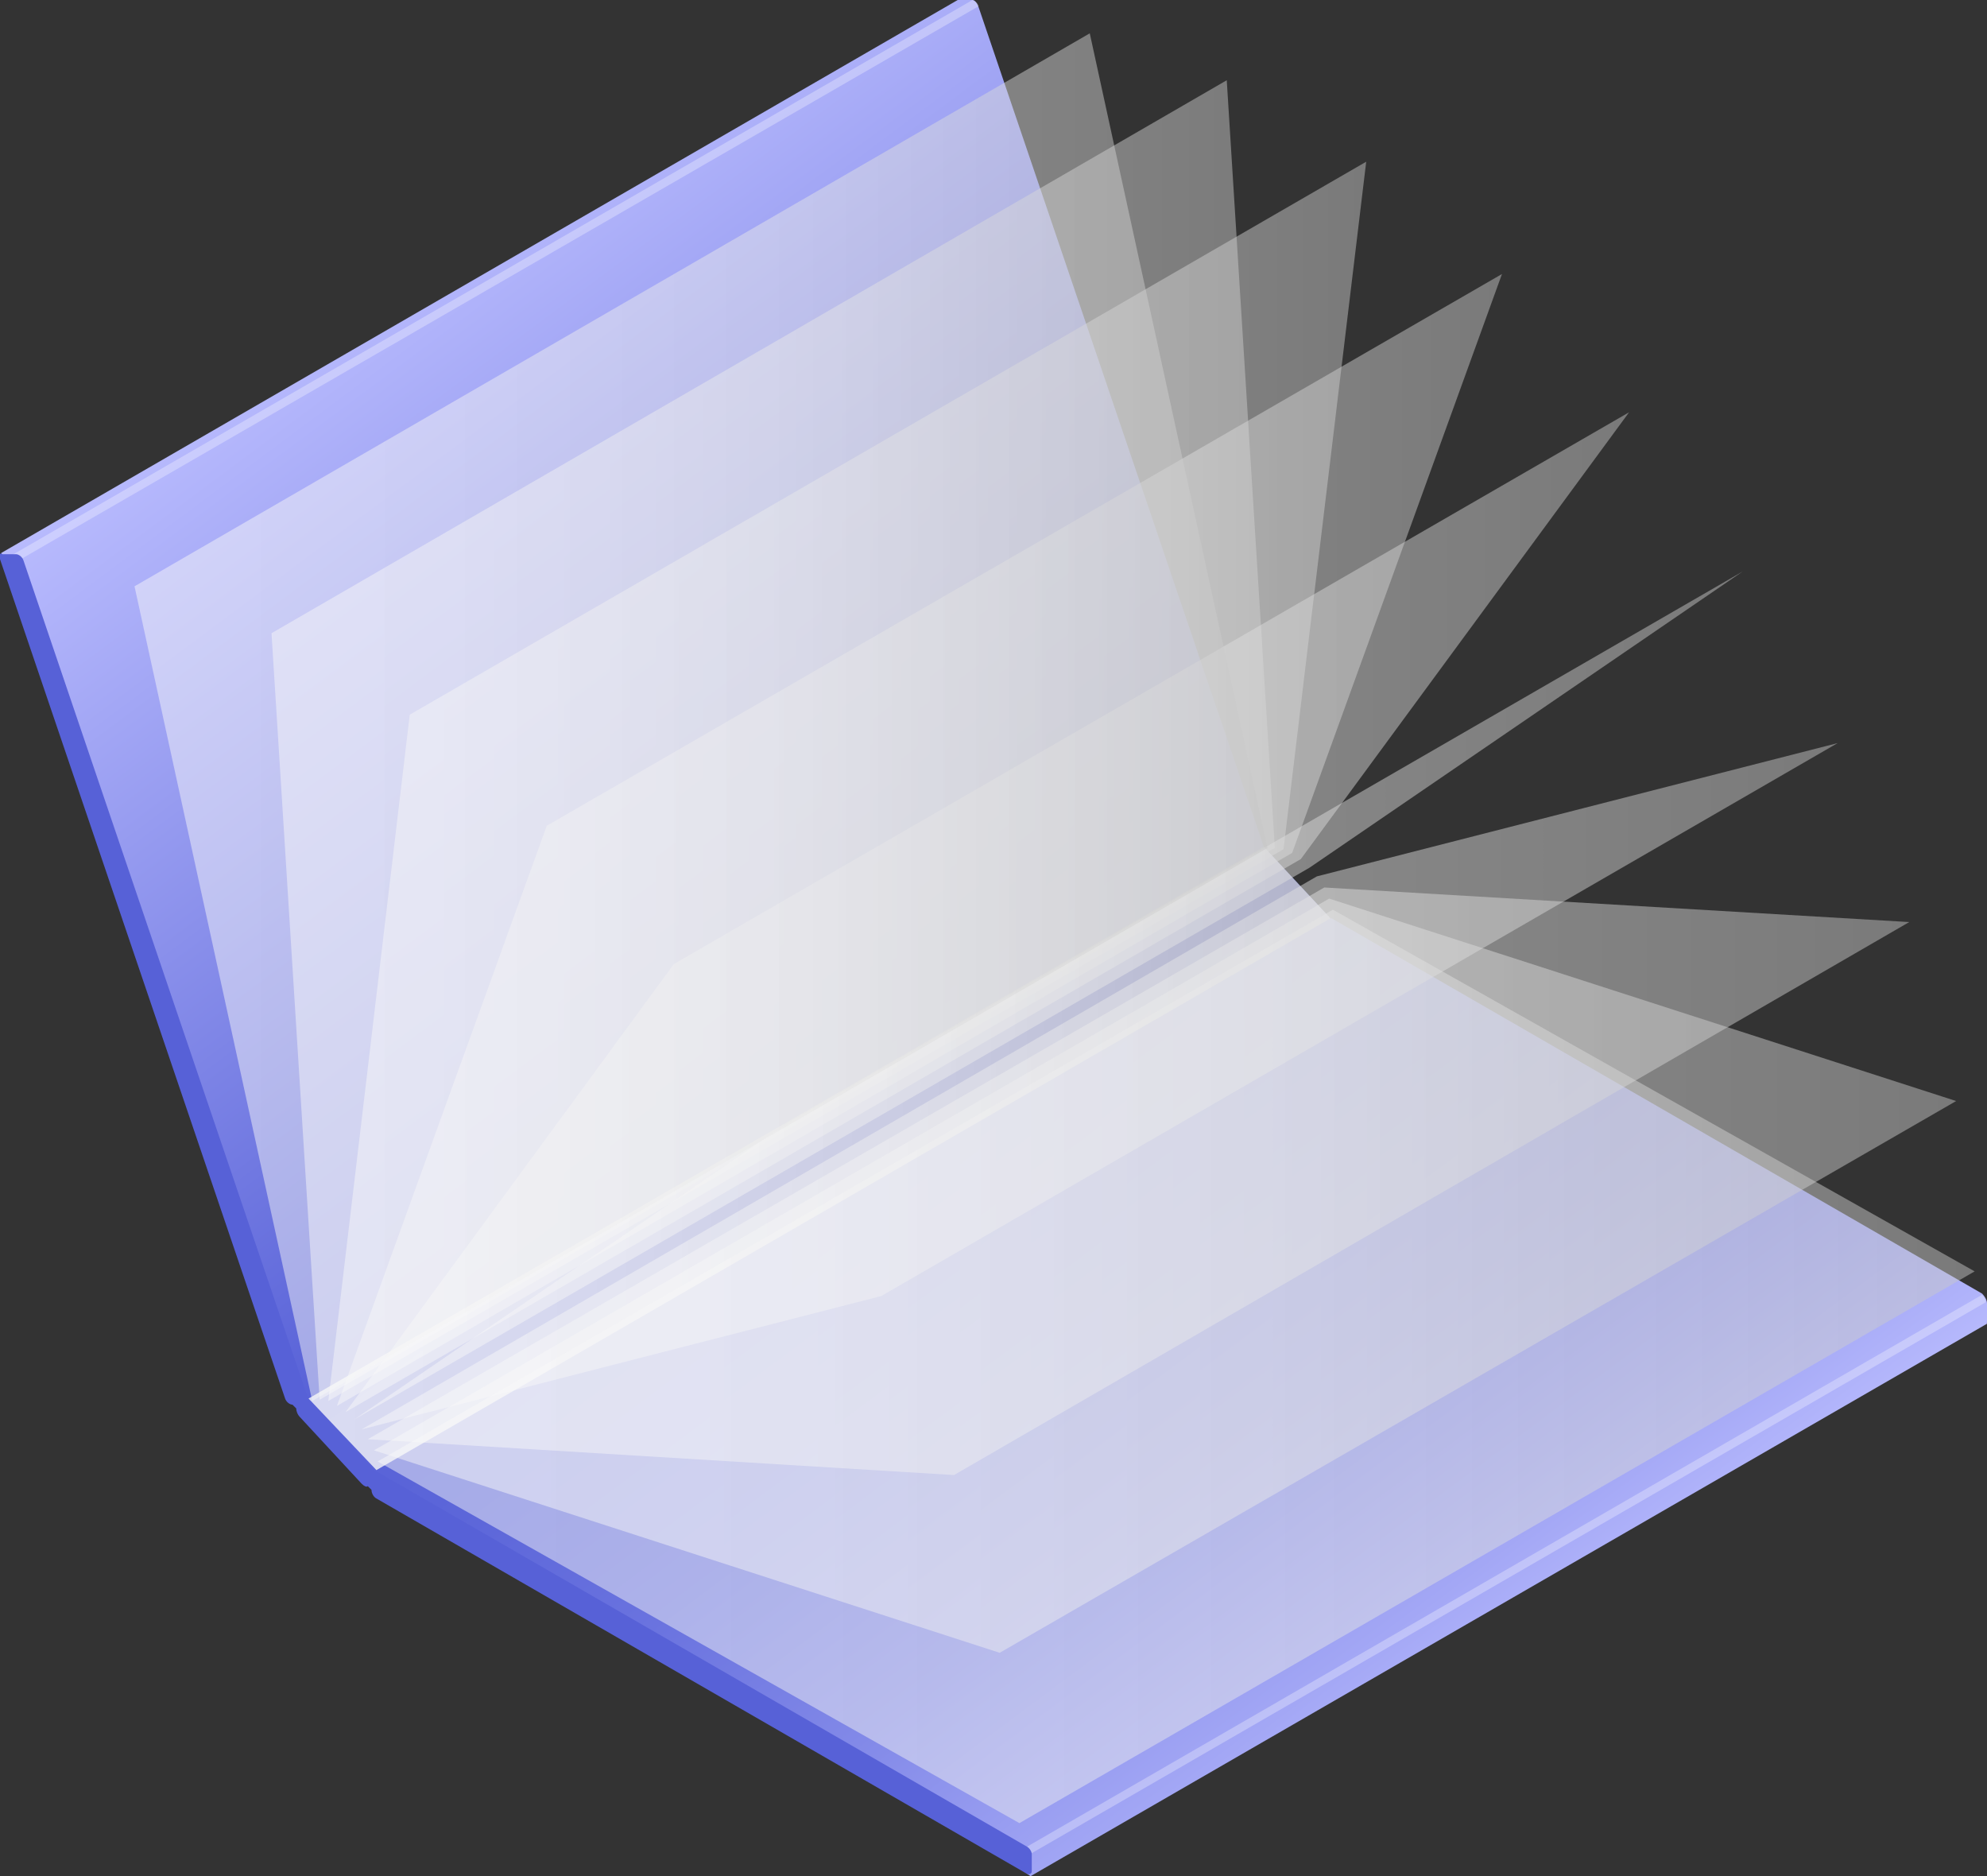 <?xml version="1.0" encoding="utf-8"?>
<!-- Generator: Adobe Illustrator 23.0.3, SVG Export Plug-In . SVG Version: 6.00 Build 0)  -->
<svg version="1.1" id="Layer_1" xmlns="http://www.w3.org/2000/svg" xmlns:xlink="http://www.w3.org/1999/xlink" x="0px" y="0px"
	 viewBox="0 0 161 152" style="enable-background:new 0 0 161 152;" xml:space="preserve">
<rect x="0" y="0" width="161" height="152" fill="#333333" stroke="none"/>
<style type="text/css">
	.st0{fill:url(#SVGID_1_);}
	.st1{opacity:0.8;fill:url(#SVGID_2_);}
	.st2{opacity:0.3;fill:#FFFFFF;}
	.st3{opacity:0.48;fill:url(#SVGID_3_);}
	.st4{opacity:0.48;fill:url(#SVGID_4_);}
	.st5{opacity:0.48;fill:url(#SVGID_5_);}
	.st6{opacity:0.48;fill:url(#SVGID_6_);}
	.st7{opacity:0.48;fill:url(#SVGID_7_);}
	.st8{opacity:0.48;fill:url(#SVGID_8_);}
	.st9{opacity:0.48;fill:url(#SVGID_9_);}
	.st10{opacity:0.48;fill:url(#SVGID_10_);}
	.st11{opacity:0.48;fill:url(#SVGID_11_);}
	.st12{opacity:0.48;fill:url(#SVGID_12_);}
	.st13{fill:url(#SVGID_13_);}
</style>
<g>
	<g>
		<linearGradient id="SVGID_1_" gradientUnits="userSpaceOnUse" x1="27.037" y1="21.308" x2="117.855" y2="143.102">
			<stop  offset="0" style="stop-color:#BCBEFF"/>
			<stop  offset="0.484" style="stop-color:#5761D7"/>
			<stop  offset="0.576" style="stop-color:#5C66D9"/>
			<stop  offset="0.684" style="stop-color:#6A73DF"/>
			<stop  offset="0.8" style="stop-color:#8289E8"/>
			<stop  offset="0.922" style="stop-color:#A3A7F5"/>
			<stop  offset="1" style="stop-color:#BCBEFF"/>
		</linearGradient>
		<path class="st0" d="M160.6,104.8l-52.7-30.4c0,0,0,0-0.1,0l0,0l-5.4-5.8l-23.1-68C79.2,0.3,79,0,78.8,0l-1.1,0c0,0-0.1,0-0.1,0
			l0,0L0.1,44.8l24.6,69.1l4.6,5.6l11.1,6.7l34.1,19.4l9,6.4l77.4-44.7l0,0l0,0l0,0c0.1,0,0.1-0.1,0.1-0.3v-1.4
			C161,105.3,160.8,105,160.6,104.8z"/>
		<linearGradient id="SVGID_2_" gradientUnits="userSpaceOnUse" x1="24.989" y1="93.864" x2="107.833" y2="93.864">
			<stop  offset="0" style="stop-color:#F9F9F9"/>
			<stop  offset="0.263" style="stop-color:#F4F4F4"/>
			<stop  offset="0.573" style="stop-color:#E6E6E6"/>
			<stop  offset="0.905" style="stop-color:#CECECE"/>
			<stop  offset="1" style="stop-color:#C6C6C6"/>
		</linearGradient>
		<polygon class="st1" points="30.5,119.1 107.8,74.4 102.4,68.6 25,113.3 		"/>
	</g>
	<path class="st2" d="M82.1,151l78.8-45.5c0-0.2-0.1-0.4-0.3-0.6l-79.1,45.7L82.1,151z"/>
	<path class="st2" d="M78.8,0L0.4,45.3l0.6,0.4L79.3,0.5C79.2,0.2,79,0.1,78.8,0z"/>
	<linearGradient id="SVGID_3_" gradientUnits="userSpaceOnUse" x1="21.971" y1="59.973" x2="103.313" y2="59.973">
		<stop  offset="0" style="stop-color:#F9F9F9"/>
		<stop  offset="0.263" style="stop-color:#F4F4F4"/>
		<stop  offset="0.573" style="stop-color:#E6E6E6"/>
		<stop  offset="0.905" style="stop-color:#CECECE"/>
		<stop  offset="1" style="stop-color:#C6C6C6"/>
	</linearGradient>
	<polygon class="st3" points="25.9,113.4 22,51.3 99.4,6.5 103.3,68.7 	"/>
	<linearGradient id="SVGID_4_" gradientUnits="userSpaceOnUse" x1="26.57" y1="63.336" x2="110.666" y2="63.336">
		<stop  offset="0" style="stop-color:#F9F9F9"/>
		<stop  offset="0.263" style="stop-color:#F4F4F4"/>
		<stop  offset="0.573" style="stop-color:#E6E6E6"/>
		<stop  offset="0.905" style="stop-color:#CECECE"/>
		<stop  offset="1" style="stop-color:#C6C6C6"/>
	</linearGradient>
	<polygon class="st4" points="26.6,113.5 33.2,57.9 110.7,13.1 104,68.8 	"/>
	<linearGradient id="SVGID_5_" gradientUnits="userSpaceOnUse" x1="27.281" y1="68.038" x2="121.691" y2="68.038">
		<stop  offset="0" style="stop-color:#F9F9F9"/>
		<stop  offset="0.263" style="stop-color:#F4F4F4"/>
		<stop  offset="0.573" style="stop-color:#E6E6E6"/>
		<stop  offset="0.905" style="stop-color:#CECECE"/>
		<stop  offset="1" style="stop-color:#C6C6C6"/>
	</linearGradient>
	<polygon class="st5" points="27.3,113.9 44.3,66.9 121.7,22.2 104.7,69.1 	"/>
	<linearGradient id="SVGID_6_" gradientUnits="userSpaceOnUse" x1="27.992" y1="73.884" x2="132.01" y2="73.884">
		<stop  offset="0" style="stop-color:#F9F9F9"/>
		<stop  offset="0.263" style="stop-color:#F4F4F4"/>
		<stop  offset="0.573" style="stop-color:#E6E6E6"/>
		<stop  offset="0.905" style="stop-color:#CECECE"/>
		<stop  offset="1" style="stop-color:#C6C6C6"/>
	</linearGradient>
	<polygon class="st6" points="28,114.4 54.6,78.1 132,33.4 105.4,69.6 	"/>
	<linearGradient id="SVGID_7_" gradientUnits="userSpaceOnUse" x1="28.674" y1="80.63" x2="141.195" y2="80.63">
		<stop  offset="0" style="stop-color:#F9F9F9"/>
		<stop  offset="0.263" style="stop-color:#F4F4F4"/>
		<stop  offset="0.573" style="stop-color:#E6E6E6"/>
		<stop  offset="0.905" style="stop-color:#CECECE"/>
		<stop  offset="1" style="stop-color:#C6C6C6"/>
	</linearGradient>
	<polygon class="st7" points="28.7,115 63.8,91 141.2,46.3 106.1,70.3 	"/>
	<linearGradient id="SVGID_8_" gradientUnits="userSpaceOnUse" x1="29.299" y1="87.997" x2="148.864" y2="87.997">
		<stop  offset="0" style="stop-color:#F9F9F9"/>
		<stop  offset="0.263" style="stop-color:#F4F4F4"/>
		<stop  offset="0.573" style="stop-color:#E6E6E6"/>
		<stop  offset="0.905" style="stop-color:#CECECE"/>
		<stop  offset="1" style="stop-color:#C6C6C6"/>
	</linearGradient>
	<polygon class="st8" points="106.7,71 148.9,60.2 71.4,105 29.3,115.8 	"/>
	<linearGradient id="SVGID_9_" gradientUnits="userSpaceOnUse" x1="29.841" y1="95.678" x2="154.699" y2="95.678">
		<stop  offset="0" style="stop-color:#F9F9F9"/>
		<stop  offset="0.263" style="stop-color:#F4F4F4"/>
		<stop  offset="0.573" style="stop-color:#E6E6E6"/>
		<stop  offset="0.905" style="stop-color:#CECECE"/>
		<stop  offset="1" style="stop-color:#C6C6C6"/>
	</linearGradient>
	<polygon class="st9" points="107.3,71.9 154.7,74.7 77.3,119.5 29.8,116.6 	"/>
	<linearGradient id="SVGID_10_" gradientUnits="userSpaceOnUse" x1="30.277" y1="103.354" x2="158.457" y2="103.354">
		<stop  offset="0" style="stop-color:#F9F9F9"/>
		<stop  offset="0.263" style="stop-color:#F4F4F4"/>
		<stop  offset="0.573" style="stop-color:#E6E6E6"/>
		<stop  offset="0.905" style="stop-color:#CECECE"/>
		<stop  offset="1" style="stop-color:#C6C6C6"/>
	</linearGradient>
	<polygon class="st10" points="107.7,72.8 158.5,89.2 81,133.9 30.3,117.5 	"/>
	<linearGradient id="SVGID_11_" gradientUnits="userSpaceOnUse" x1="30.588" y1="110.706" x2="159.981" y2="110.706">
		<stop  offset="0" style="stop-color:#F9F9F9"/>
		<stop  offset="0.263" style="stop-color:#F4F4F4"/>
		<stop  offset="0.573" style="stop-color:#E6E6E6"/>
		<stop  offset="0.905" style="stop-color:#CECECE"/>
		<stop  offset="1" style="stop-color:#C6C6C6"/>
	</linearGradient>
	<polygon class="st11" points="108,73.7 160,103 82.6,147.7 30.6,118.4 	"/>
	<linearGradient id="SVGID_12_" gradientUnits="userSpaceOnUse" x1="10.92" y1="58.089" x2="102.691" y2="58.089">
		<stop  offset="0" style="stop-color:#F9F9F9"/>
		<stop  offset="0.263" style="stop-color:#F4F4F4"/>
		<stop  offset="0.573" style="stop-color:#E6E6E6"/>
		<stop  offset="0.905" style="stop-color:#CECECE"/>
		<stop  offset="1" style="stop-color:#C6C6C6"/>
	</linearGradient>
	<polygon class="st12" points="102.7,68.7 25.3,113.5 10.9,47.5 88.3,2.7 102.7,68.7 	"/>
	
		<linearGradient id="SVGID_13_" gradientUnits="userSpaceOnUse" x1="-428.078" y1="1416.253" x2="-342.382" y2="1470.525" gradientTransform="matrix(0.866 0.5 0 1.155 365.752 -1372.517)">
		<stop  offset="0" style="stop-color:#5761D7"/>
		<stop  offset="1" style="stop-color:#5761D7"/>
	</linearGradient>
	<path class="st13" d="M83.2,149.6l-52.7-30.4c0,0,0,0-0.1,0l0,0l-5.4-5.8l-23.1-68c-0.1-0.3-0.4-0.5-0.6-0.5l-1.1,0
		C0,44.7-0.1,45,0,45.3l23.1,68c0.1,0.3,0.4,0.5,0.6,0.5l0.3,0.3c0,0.2,0.1,0.5,0.3,0.7l5,5.4c0.2,0.2,0.4,0.3,0.5,0.2l0.3,0.3
		c0,0.3,0.2,0.6,0.4,0.7l52.7,30.4c0.2,0.1,0.4,0,0.4-0.2v-1.4C83.6,150,83.4,149.7,83.2,149.6z"/>
</g>
</svg>
